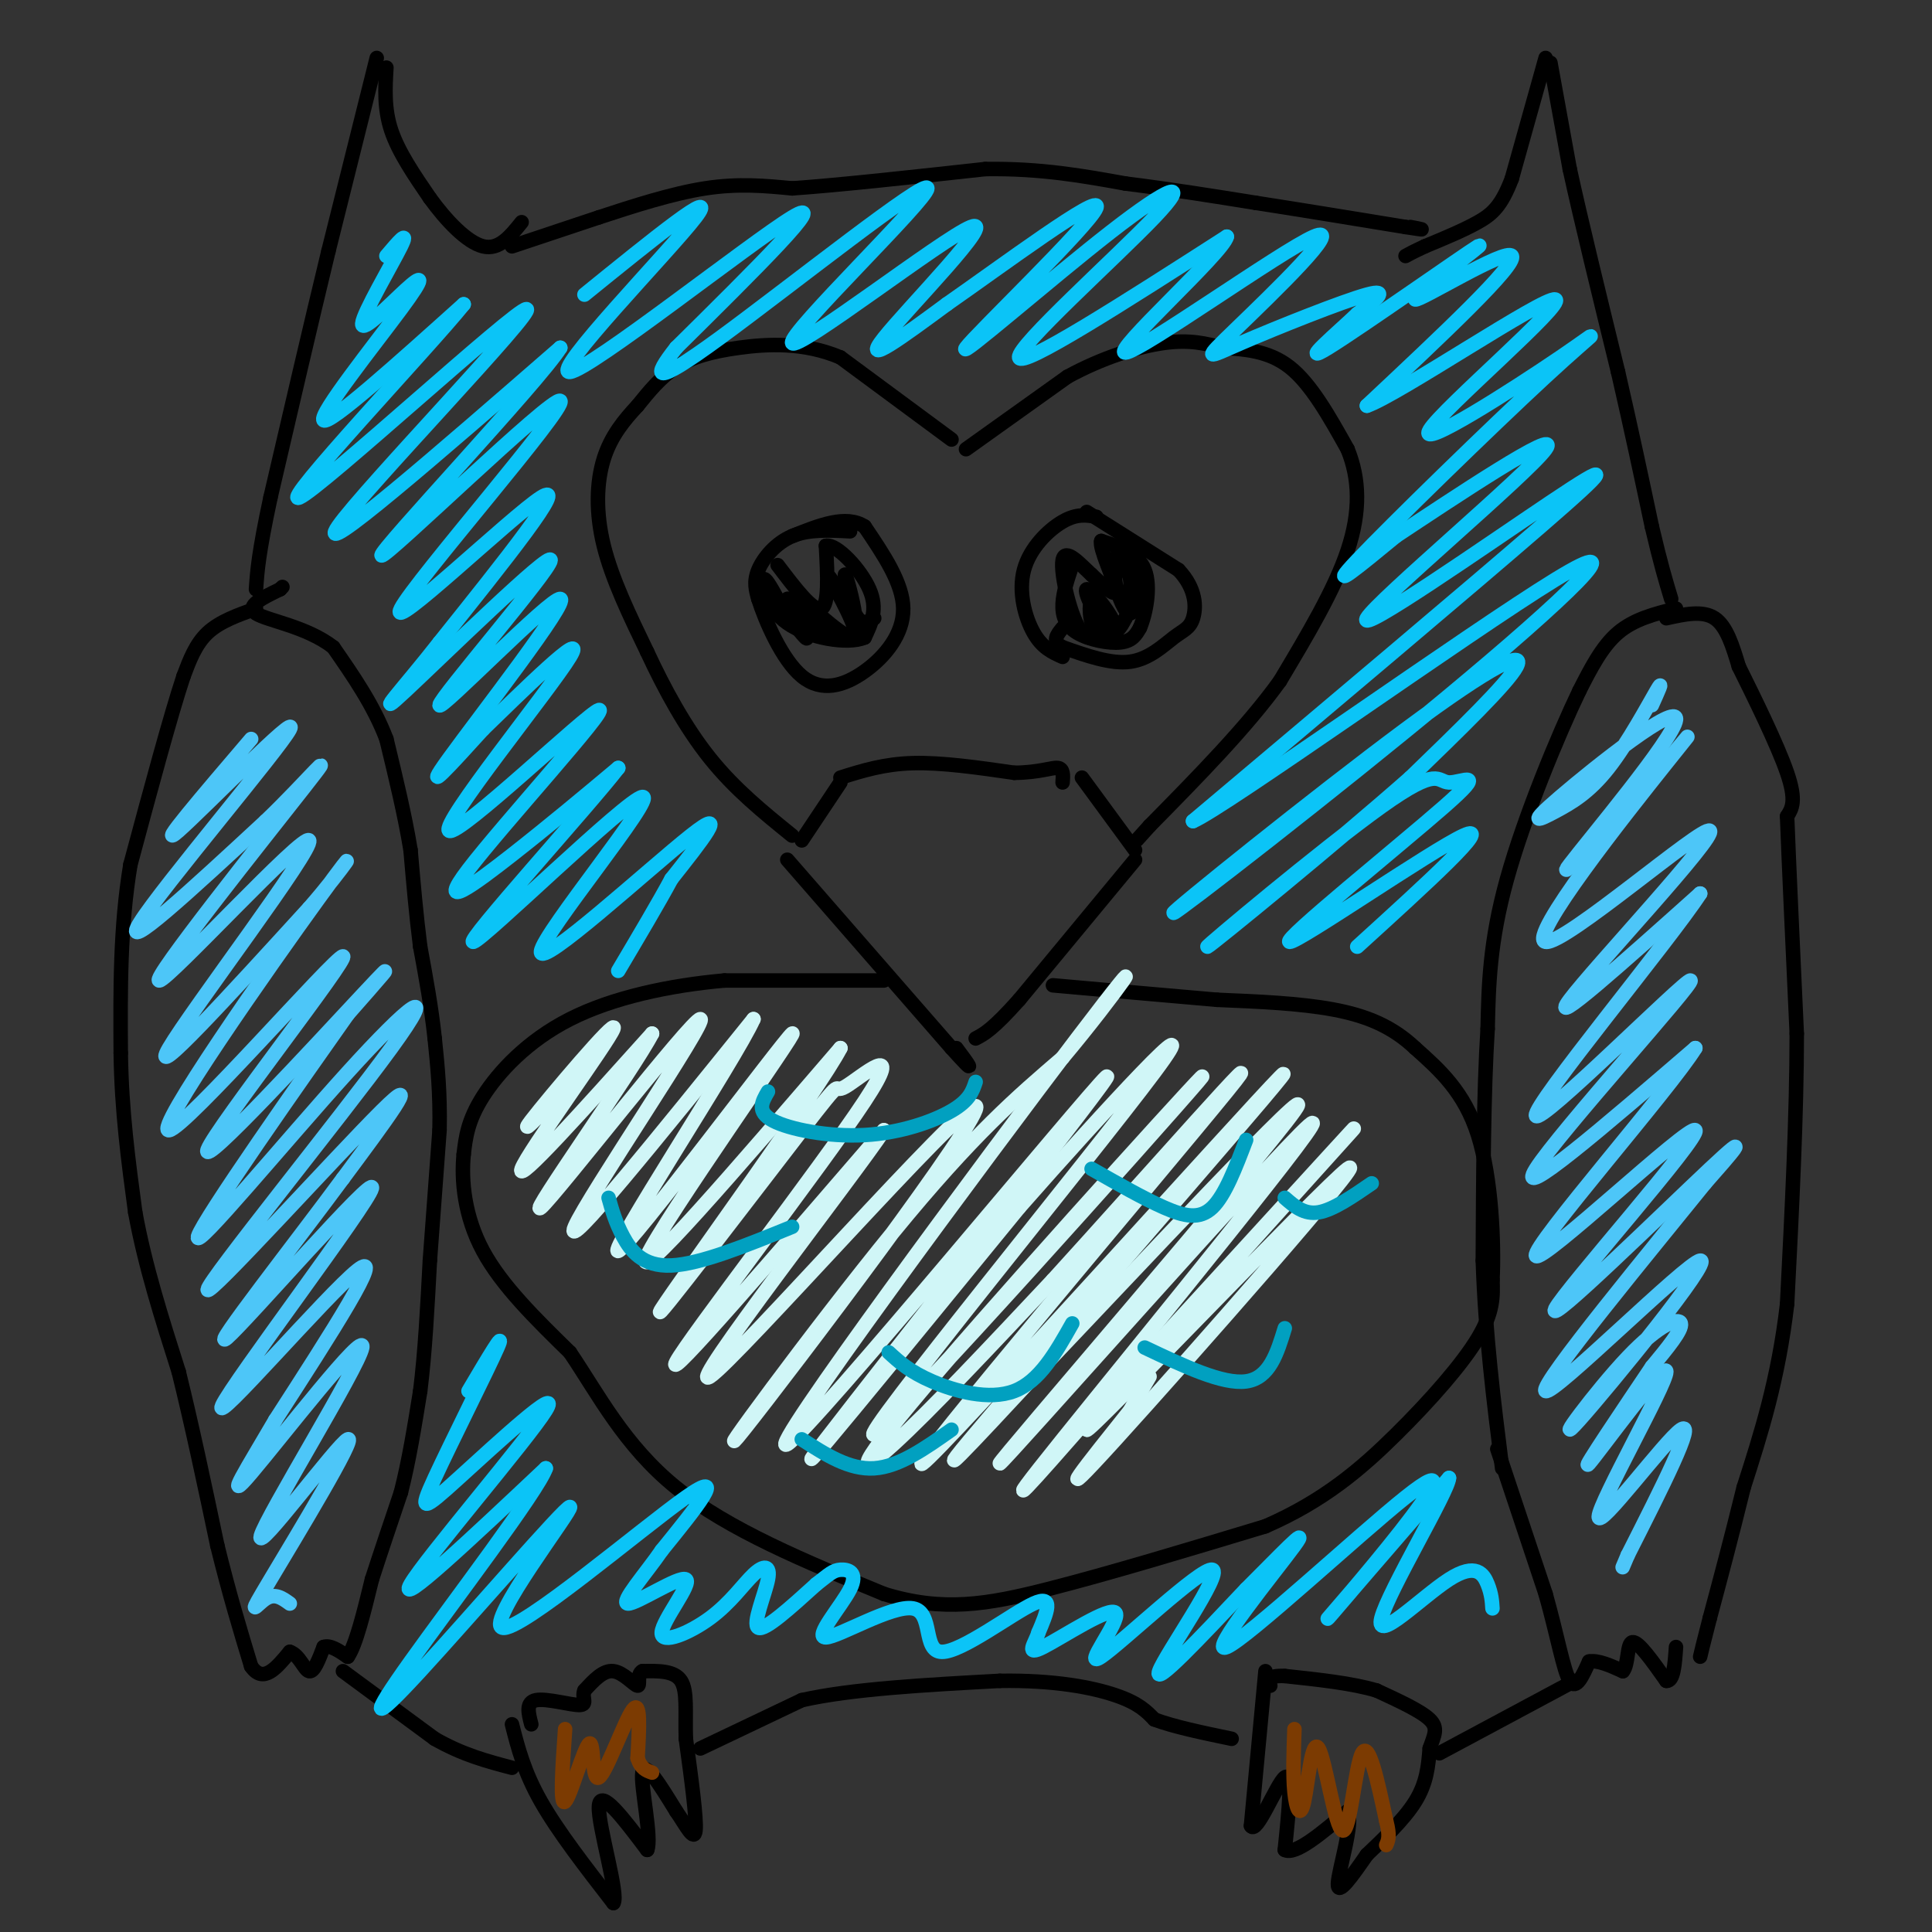 <svg viewBox='0 0 400 400' version='1.1' xmlns='http://www.w3.org/2000/svg' xmlns:xlink='http://www.w3.org/1999/xlink'><rect x="0" y="0" width="400" height="400" fill="#333333" stroke="none"/><g fill='none' stroke='#000000' stroke-width='3' stroke-linecap='round' stroke-linejoin='round'><path d='M78,12c0.000,0.000 -10.000,40.000 -10,40'/><path d='M68,52c-3.667,15.167 -7.833,33.083 -12,51'/><path d='M56,103c-2.500,11.667 -2.750,15.333 -3,19'/><path d='M80,14c-0.250,4.250 -0.500,8.500 1,13c1.500,4.500 4.750,9.250 8,14'/><path d='M89,41c3.333,4.622 7.667,9.178 11,10c3.333,0.822 5.667,-2.089 8,-5'/><path d='M106,51c0.000,0.000 18.000,-6.000 18,-6'/><path d='M124,45c6.889,-2.267 15.111,-4.933 22,-6c6.889,-1.067 12.444,-0.533 18,0'/><path d='M164,39c9.667,-0.667 24.833,-2.333 40,-4'/><path d='M204,35c11.500,-0.167 20.250,1.417 29,3'/><path d='M233,38c9.333,1.167 18.167,2.583 27,4'/><path d='M260,42c9.667,1.500 20.333,3.250 31,5'/><path d='M291,47c5.333,0.833 3.167,0.417 1,0'/><path d='M320,12c0.000,0.000 -7.000,25.000 -7,25'/><path d='M313,37c-2.156,5.667 -4.044,7.333 -7,9c-2.956,1.667 -6.978,3.333 -11,5'/><path d='M295,51c-2.500,1.167 -3.250,1.583 -4,2'/><path d='M321,13c0.000,0.000 4.000,22.000 4,22'/><path d='M325,35c2.333,10.667 6.167,26.333 10,42'/><path d='M335,77c2.833,12.333 4.917,22.167 7,32'/><path d='M342,109c1.833,7.833 2.917,11.417 4,15'/><path d='M53,126c-3.750,1.333 -7.500,2.667 -10,5c-2.500,2.333 -3.750,5.667 -5,9'/><path d='M38,140c-2.667,8.000 -6.833,23.500 -11,39'/><path d='M27,179c-2.167,13.000 -2.083,26.000 -2,39'/><path d='M25,218c0.167,12.000 1.583,22.500 3,33'/><path d='M28,251c2.000,11.000 5.500,22.000 9,33'/><path d='M37,284c2.833,11.500 5.417,23.750 8,36'/><path d='M45,320c2.500,10.167 4.750,17.583 7,25'/><path d='M52,345c2.500,3.667 5.250,0.333 8,-3'/><path d='M60,342c2.000,0.644 3.000,3.756 4,4c1.000,0.244 2.000,-2.378 3,-5'/><path d='M67,341c1.333,-0.500 3.167,0.750 5,2'/><path d='M72,343c1.667,-2.333 3.333,-9.167 5,-16'/><path d='M77,327c1.833,-5.667 3.917,-11.833 6,-18'/><path d='M83,309c1.667,-6.500 2.833,-13.750 4,-21'/><path d='M87,288c1.000,-8.000 1.500,-17.500 2,-27'/><path d='M89,261c0.667,-9.000 1.333,-18.000 2,-27'/><path d='M91,234c0.167,-7.667 -0.417,-13.333 -1,-19'/><path d='M90,215c-0.667,-6.333 -1.833,-12.667 -3,-19'/><path d='M87,196c-0.833,-6.500 -1.417,-13.250 -2,-20'/><path d='M85,176c-1.167,-7.167 -3.083,-15.083 -5,-23'/><path d='M80,153c-2.667,-7.000 -6.833,-13.000 -11,-19'/><path d='M69,134c-5.489,-4.289 -13.711,-5.511 -16,-7c-2.289,-1.489 1.356,-3.244 5,-5'/><path d='M58,122c0.833,-0.833 0.417,-0.417 0,0'/><path d='M71,346c0.000,0.000 19.000,14.000 19,14'/><path d='M90,360c5.833,3.333 10.917,4.667 16,6'/><path d='M106,357c1.250,4.917 2.500,9.833 6,16c3.500,6.167 9.250,13.583 15,21'/><path d='M127,394c1.222,-1.578 -3.222,-16.022 -3,-20c0.222,-3.978 5.111,2.511 10,9'/><path d='M134,383c1.022,-2.511 -1.422,-13.289 -1,-16c0.422,-2.711 3.711,2.644 7,8'/><path d='M140,375c2.067,2.978 3.733,6.422 4,4c0.267,-2.422 -0.867,-10.711 -2,-19'/><path d='M142,360c-0.178,-5.533 0.378,-9.867 -1,-12c-1.378,-2.133 -4.689,-2.067 -8,-2'/><path d='M133,346c-1.238,0.595 -0.333,3.083 -1,3c-0.667,-0.083 -2.905,-2.738 -5,-3c-2.095,-0.262 -4.048,1.869 -6,4'/><path d='M121,350c-0.631,1.417 0.792,2.958 -1,3c-1.792,0.042 -6.798,-1.417 -9,-1c-2.202,0.417 -1.601,2.708 -1,5'/><path d='M262,346c0.000,0.000 -3.000,32.000 -3,32'/><path d='M259,378c1.089,2.089 5.311,-8.689 7,-10c1.689,-1.311 0.844,6.844 0,15'/><path d='M266,383c2.167,1.167 7.583,-3.417 13,-8'/><path d='M279,375c1.311,2.356 -1.911,12.244 -2,15c-0.089,2.756 2.956,-1.622 6,-6'/><path d='M283,384c3.022,-2.889 7.578,-7.111 10,-11c2.422,-3.889 2.711,-7.444 3,-11'/><path d='M296,362c0.956,-2.778 1.844,-4.222 0,-6c-1.844,-1.778 -6.422,-3.889 -11,-6'/><path d='M285,350c-5.000,-1.500 -12.000,-2.250 -19,-3'/><path d='M266,347c-3.667,-0.167 -3.333,0.917 -3,2'/><path d='M145,362c0.000,0.000 21.000,-10.000 21,-10'/><path d='M166,352c10.333,-2.333 25.667,-3.167 41,-4'/><path d='M207,348c11.356,-0.178 19.244,1.378 24,3c4.756,1.622 6.378,3.311 8,5'/><path d='M239,356c4.000,1.500 10.000,2.750 16,4'/><path d='M298,363c0.000,0.000 28.000,-15.000 28,-15'/><path d='M347,126c-4.333,1.083 -8.667,2.167 -12,5c-3.333,2.833 -5.667,7.417 -8,12'/><path d='M327,143c-4.400,9.156 -11.400,26.044 -15,39c-3.600,12.956 -3.800,21.978 -4,31'/><path d='M308,213c-0.833,13.167 -0.917,30.583 -1,48'/><path d='M307,261c0.500,15.167 2.250,29.083 4,43'/><path d='M310,300c0.000,0.000 10.000,30.000 10,30'/><path d='M320,330c2.489,8.844 3.711,15.956 5,18c1.289,2.044 2.644,-0.978 4,-4'/><path d='M329,344c1.833,-0.333 4.417,0.833 7,2'/><path d='M336,346c1.222,-1.378 0.778,-5.822 2,-6c1.222,-0.178 4.111,3.911 7,8'/><path d='M345,348c1.500,0.167 1.750,-3.417 2,-7'/><path d='M345,128c3.750,-0.833 7.500,-1.667 10,0c2.500,1.667 3.750,5.833 5,10'/><path d='M360,138c3.000,6.044 8.000,16.156 10,22c2.000,5.844 1.000,7.422 0,9'/><path d='M370,169c0.333,9.000 1.167,27.000 2,45'/><path d='M372,214c0.000,16.833 -1.000,36.417 -2,56'/><path d='M370,270c-1.833,15.667 -5.417,26.833 -9,38'/><path d='M361,308c-2.667,10.833 -4.833,18.917 -7,27'/><path d='M354,335c-1.500,5.833 -1.750,6.917 -2,8'/><path d='M174,162c0.000,0.000 -8.000,12.000 -8,12'/><path d='M224,161c0.000,0.000 11.000,15.000 11,15'/><path d='M235,178c0.000,0.000 -24.000,29.000 -24,29'/><path d='M211,207c-5.500,6.167 -7.250,7.083 -9,8'/><path d='M163,178c0.000,0.000 34.000,39.000 34,39'/><path d='M197,217c5.833,6.500 3.417,3.250 1,0'/><path d='M174,161c4.500,-1.417 9.000,-2.833 15,-3c6.000,-0.167 13.500,0.917 21,2'/><path d='M210,160c5.222,-0.044 7.778,-1.156 9,-1c1.222,0.156 1.111,1.578 1,3'/><path d='M227,107c-2.030,-0.351 -4.060,-0.702 -7,1c-2.940,1.702 -6.792,5.458 -8,10c-1.208,4.542 0.226,9.869 2,13c1.774,3.131 3.887,4.065 6,5'/><path d='M225,106c0.000,0.000 19.000,12.000 19,12'/><path d='M244,118c3.762,3.968 3.668,7.888 3,10c-0.668,2.112 -1.911,2.415 -4,4c-2.089,1.585 -5.026,4.453 -9,5c-3.974,0.547 -8.987,-1.226 -14,-3'/><path d='M220,134c-2.333,-1.167 -1.167,-2.583 0,-4'/><path d='M222,117c-0.940,2.780 -1.881,5.560 -2,8c-0.119,2.440 0.583,4.542 3,6c2.417,1.458 6.548,2.274 9,2c2.452,-0.274 3.226,-1.637 4,-3'/><path d='M236,130c1.244,-2.867 2.356,-8.533 1,-12c-1.356,-3.467 -5.178,-4.733 -9,-6'/><path d='M228,112c-0.511,1.422 2.711,7.978 3,10c0.289,2.022 -2.356,-0.489 -5,-3'/><path d='M226,119c-2.285,-2.088 -5.499,-5.807 -6,-3c-0.501,2.807 1.711,12.140 4,15c2.289,2.860 4.654,-0.754 5,-3c0.346,-2.246 -1.327,-3.123 -3,-4'/><path d='M226,124c-0.591,0.862 -0.570,5.015 1,7c1.570,1.985 4.689,1.800 4,-1c-0.689,-2.800 -5.185,-8.215 -6,-8c-0.815,0.215 2.053,6.062 4,8c1.947,1.938 2.974,-0.031 4,-2'/><path d='M233,128c0.939,-1.984 1.288,-5.945 1,-8c-0.288,-2.055 -1.213,-2.202 -2,-2c-0.787,0.202 -1.438,0.755 -1,3c0.438,2.245 1.964,6.181 3,6c1.036,-0.181 1.582,-4.480 1,-7c-0.582,-2.520 -2.291,-3.260 -4,-4'/><path d='M231,116c-0.667,-0.667 -0.333,-0.333 0,0'/><path d='M176,110c-4.289,-0.222 -8.578,-0.444 -12,1c-3.422,1.444 -5.978,4.556 -7,7c-1.022,2.444 -0.511,4.222 0,6'/><path d='M157,124c1.404,4.459 4.912,12.608 9,16c4.088,3.392 8.754,2.029 13,-1c4.246,-3.029 8.070,-7.722 8,-13c-0.070,-5.278 -4.035,-11.139 -8,-17'/><path d='M179,109c-3.833,-2.500 -9.417,-0.250 -15,2'/><path d='M161,117c3.667,4.833 7.333,9.667 9,9c1.667,-0.667 1.333,-6.833 1,-13'/><path d='M171,113c2.200,-0.467 7.200,4.867 9,9c1.800,4.133 0.400,7.067 -1,10'/><path d='M179,132c-3.429,1.476 -11.500,0.167 -16,-3c-4.500,-3.167 -5.429,-8.190 -5,-9c0.429,-0.810 2.214,2.595 4,6'/><path d='M162,126c2.112,2.880 5.391,7.081 5,6c-0.391,-1.081 -4.451,-7.445 -4,-8c0.451,-0.555 5.415,4.699 7,6c1.585,1.301 -0.207,-1.349 -2,-4'/><path d='M168,126c-1.525,-1.774 -4.337,-4.207 -2,-2c2.337,2.207 9.821,9.056 11,8c1.179,-1.056 -3.949,-10.016 -5,-12c-1.051,-1.984 1.974,3.008 5,8'/><path d='M177,128c0.250,-1.262 -1.625,-8.417 -2,-9c-0.375,-0.583 0.750,5.405 2,8c1.250,2.595 2.625,1.798 4,1'/><path d='M200,93c0.000,0.000 21.000,-15.000 21,-15'/><path d='M221,78c7.178,-3.933 14.622,-6.267 20,-7c5.378,-0.733 8.689,0.133 12,1'/><path d='M253,72c4.444,0.289 9.556,0.511 14,4c4.444,3.489 8.222,10.244 12,17'/><path d='M279,93c2.489,6.111 2.711,12.889 0,21c-2.711,8.111 -8.356,17.556 -14,27'/><path d='M265,141c-6.833,9.500 -16.917,19.750 -27,30'/><path d='M238,171c-4.500,5.000 -2.250,2.500 0,0'/><path d='M197,91c0.000,0.000 -23.000,-17.000 -23,-17'/><path d='M174,74c-7.631,-3.226 -15.208,-2.792 -21,-2c-5.792,0.792 -9.798,1.940 -13,4c-3.202,2.060 -5.601,5.030 -8,8'/><path d='M132,84c-2.714,2.917 -5.500,6.208 -7,11c-1.500,4.792 -1.714,11.083 0,18c1.714,6.917 5.357,14.458 9,22'/><path d='M134,135c3.533,7.600 7.867,15.600 13,22c5.133,6.400 11.067,11.200 17,16'/><path d='M183,203c0.000,0.000 -33.000,0.000 -33,0'/><path d='M150,203c-11.321,1.000 -23.125,3.500 -32,8c-8.875,4.500 -14.821,11.000 -18,16c-3.179,5.000 -3.589,8.500 -4,12'/><path d='M96,239c-0.533,5.378 0.133,12.822 4,20c3.867,7.178 10.933,14.089 18,21'/><path d='M118,280c5.778,8.511 11.222,19.289 22,28c10.778,8.711 26.889,15.356 43,22'/><path d='M183,330c12.244,3.778 21.356,2.222 34,-1c12.644,-3.222 28.822,-8.111 45,-13'/><path d='M262,316c12.095,-5.262 19.833,-11.917 27,-19c7.167,-7.083 13.762,-14.595 17,-20c3.238,-5.405 3.119,-8.702 3,-12'/><path d='M309,265c0.378,-7.733 -0.178,-21.067 -3,-30c-2.822,-8.933 -7.911,-13.467 -13,-18'/><path d='M293,217c-4.733,-4.489 -10.067,-6.711 -17,-8c-6.933,-1.289 -15.467,-1.644 -24,-2'/><path d='M252,207c-9.667,-0.833 -21.833,-1.917 -34,-3'/></g>
<g fill='none' stroke='#D0F6F7' stroke-width='3' stroke-linecap='round' stroke-linejoin='round'><path d='M122,220c-7.720,8.250 -15.440,16.500 -12,12c3.440,-4.500 18.042,-21.750 17,-19c-1.042,2.750 -17.726,25.500 -19,29c-1.274,3.500 12.863,-12.250 27,-28'/><path d='M135,214c-3.565,7.008 -25.976,38.528 -23,36c2.976,-2.528 31.340,-39.104 33,-39c1.660,0.104 -23.383,36.887 -26,43c-2.617,6.113 17.191,-18.443 37,-43'/><path d='M156,211c-3.405,7.817 -30.418,48.858 -28,48c2.418,-0.858 34.266,-43.616 36,-45c1.734,-1.384 -26.648,38.604 -30,46c-3.352,7.396 18.324,-17.802 40,-43'/><path d='M174,217c-3.878,7.738 -33.573,48.582 -37,54c-3.427,5.418 19.413,-24.590 29,-37c9.587,-12.410 5.920,-7.223 9,-9c3.080,-1.777 12.906,-10.517 4,3c-8.906,13.517 -36.545,49.291 -39,54c-2.455,4.709 20.272,-21.645 43,-48'/><path d='M183,234c-5.721,8.756 -41.525,54.647 -36,51c5.525,-3.647 52.378,-56.833 55,-56c2.622,0.833 -38.986,55.686 -48,67c-9.014,11.314 14.568,-20.910 31,-41c16.432,-20.090 25.716,-28.045 35,-36'/><path d='M220,219c11.089,-13.168 21.311,-28.089 3,-4c-18.311,24.089 -65.156,87.189 -60,84c5.156,-3.189 62.311,-72.666 66,-76c3.689,-3.334 -46.089,59.476 -58,75c-11.911,15.524 14.044,-16.238 40,-48'/><path d='M211,250c17.351,-19.737 40.728,-45.079 28,-28c-12.728,17.079 -61.563,76.579 -58,75c3.563,-1.579 59.522,-64.238 67,-73c7.478,-8.762 -33.525,36.372 -53,59c-19.475,22.628 -17.421,22.751 -10,16c7.421,-6.751 20.211,-20.375 33,-34'/><path d='M218,265c18.544,-20.367 48.403,-54.283 36,-39c-12.403,15.283 -67.067,79.767 -63,77c4.067,-2.767 66.864,-72.783 74,-80c7.136,-7.217 -41.390,48.367 -59,69c-17.610,20.633 -4.305,6.317 9,-8'/><path d='M215,284c18.360,-19.316 59.759,-63.607 53,-54c-6.759,9.607 -61.678,73.111 -61,73c0.678,-0.111 56.952,-63.838 64,-70c7.048,-6.162 -35.129,45.239 -51,65c-15.871,19.761 -5.435,7.880 5,-4'/><path d='M225,294c17.653,-19.092 59.285,-64.823 55,-60c-4.285,4.823 -54.489,60.200 -55,62c-0.511,1.800 48.670,-49.977 54,-54c5.330,-4.023 -33.191,39.708 -48,56c-14.809,16.292 -5.904,5.146 3,-6'/><path d='M234,292c1.167,-2.167 2.583,-4.583 4,-7'/></g>
<g fill='none' stroke='#01A0C0' stroke-width='3' stroke-linecap='round' stroke-linejoin='round'><path d='M159,226c-1.220,2.083 -2.440,4.167 1,6c3.440,1.833 11.542,3.417 19,3c7.458,-0.417 14.274,-2.833 18,-5c3.726,-2.167 4.363,-4.083 5,-6'/><path d='M126,248c0.711,2.533 1.422,5.067 3,8c1.578,2.933 4.022,6.267 10,6c5.978,-0.267 15.489,-4.133 25,-8'/><path d='M184,280c2.178,2.000 4.356,4.000 9,6c4.644,2.000 11.756,4.000 17,2c5.244,-2.000 8.622,-8.000 12,-14'/><path d='M226,242c5.378,3.067 10.756,6.133 15,8c4.244,1.867 7.356,2.533 10,0c2.644,-2.533 4.822,-8.267 7,-14'/><path d='M237,279c8.083,3.833 16.167,7.667 21,7c4.833,-0.667 6.417,-5.833 8,-11'/><path d='M166,298c4.917,3.167 9.833,6.333 15,6c5.167,-0.333 10.583,-4.167 16,-8'/><path d='M266,248c2.000,1.750 4.000,3.500 7,3c3.000,-0.500 7.000,-3.250 11,-6'/></g>
<g fill='none' stroke='#4DC6F8' stroke-width='3' stroke-linecap='round' stroke-linejoin='round'><path d='M52,153c-10.018,11.720 -20.036,23.440 -15,19c5.036,-4.440 25.125,-25.042 23,-21c-2.125,4.042 -26.464,32.726 -31,40c-4.536,7.274 10.732,-6.863 26,-21'/><path d='M55,170c8.307,-7.941 16.074,-17.294 8,-7c-8.074,10.294 -31.989,40.233 -30,40c1.989,-0.233 29.882,-30.640 31,-29c1.118,1.640 -24.538,35.326 -29,43c-4.462,7.674 12.269,-10.663 29,-29'/><path d='M64,188c7.565,-8.649 11.978,-15.773 2,-2c-9.978,13.773 -34.348,48.442 -31,48c3.348,-0.442 34.413,-35.995 36,-36c1.587,-0.005 -26.303,35.537 -28,40c-1.697,4.463 22.801,-22.153 32,-32c9.199,-9.847 3.100,-2.923 -3,4'/><path d='M72,210c-9.012,12.757 -30.042,42.648 -31,46c-0.958,3.352 18.158,-19.837 31,-34c12.842,-14.163 19.411,-19.302 9,-5c-10.411,14.302 -37.803,48.043 -38,50c-0.197,1.957 26.801,-27.869 36,-37c9.199,-9.131 0.600,2.435 -8,14'/><path d='M71,244c-9.132,12.398 -27.961,36.394 -24,33c3.961,-3.394 30.711,-34.178 30,-31c-0.711,3.178 -28.884,40.317 -31,45c-2.116,4.683 21.824,-23.091 28,-28c6.176,-4.909 -5.412,13.045 -17,31'/><path d='M57,294c-5.596,9.619 -11.087,18.167 -5,11c6.087,-7.167 23.751,-30.048 23,-26c-0.751,4.048 -19.917,35.027 -21,39c-1.083,3.973 15.916,-19.059 18,-20c2.084,-0.941 -10.747,20.208 -16,29c-5.253,8.792 -2.930,5.226 -1,4c1.930,-1.226 3.465,-0.113 5,1'/><path d='M342,146c1.280,-2.837 2.560,-5.673 1,-3c-1.560,2.673 -5.961,10.856 -10,16c-4.039,5.144 -7.718,7.248 -11,9c-3.282,1.752 -6.168,3.150 1,-3c7.168,-6.150 24.392,-19.848 24,-16c-0.392,3.848 -18.398,25.242 -22,30c-3.602,4.758 7.199,-7.121 18,-19'/><path d='M343,160c5.454,-6.179 10.088,-12.128 2,-2c-8.088,10.128 -28.900,36.333 -25,37c3.900,0.667 32.512,-24.205 34,-23c1.488,1.205 -24.146,28.487 -29,35c-4.854,6.513 11.073,-7.744 27,-22'/><path d='M352,185c-6.078,9.413 -34.774,43.946 -34,46c0.774,2.054 31.016,-28.370 32,-28c0.984,0.370 -27.290,31.534 -32,39c-4.710,7.466 14.145,-8.767 33,-25'/><path d='M351,217c-4.980,8.177 -33.931,41.119 -33,43c0.931,1.881 31.744,-27.300 33,-26c1.256,1.300 -27.047,33.081 -29,37c-1.953,3.919 22.442,-20.023 32,-29c9.558,-8.977 4.279,-2.988 -1,3'/><path d='M353,245c-10.007,12.425 -34.525,41.988 -33,43c1.525,1.012 29.094,-26.527 32,-27c2.906,-0.473 -18.850,26.121 -25,33c-6.150,6.879 3.306,-5.956 10,-13c6.694,-7.044 10.627,-8.298 11,-7c0.373,1.298 -2.813,5.149 -6,9'/><path d='M342,283c-5.153,7.662 -15.035,22.315 -13,20c2.035,-2.315 15.989,-21.600 16,-19c0.011,2.600 -13.920,27.085 -14,30c-0.080,2.915 13.691,-15.738 17,-18c3.309,-2.262 -3.846,11.869 -11,26'/><path d='M337,322c-1.833,4.333 -0.917,2.167 0,0'/></g>
<g fill='none' stroke='#0BC4F7' stroke-width='3' stroke-linecap='round' stroke-linejoin='round'><path d='M80,53c2.409,-2.843 4.817,-5.685 3,-2c-1.817,3.685 -7.860,13.899 -8,16c-0.140,2.101 5.622,-3.911 9,-7c3.378,-3.089 4.371,-3.255 -1,4c-5.371,7.255 -17.106,21.930 -16,23c1.106,1.070 15.053,-11.465 29,-24'/><path d='M96,63c-6.831,8.545 -38.408,41.909 -34,40c4.408,-1.909 44.802,-39.091 47,-39c2.198,0.091 -33.801,37.455 -39,45c-5.199,7.545 20.400,-14.727 46,-37'/><path d='M116,72c-4.187,6.779 -37.655,42.228 -37,43c0.655,0.772 35.433,-33.133 37,-32c1.567,1.133 -30.078,37.305 -33,43c-2.922,5.695 22.879,-19.087 29,-23c6.121,-3.913 -7.440,13.044 -21,30'/><path d='M91,133c-7.166,9.167 -14.580,17.086 -7,10c7.580,-7.086 30.153,-29.175 30,-27c-0.153,2.175 -23.031,28.614 -23,30c0.031,1.386 22.970,-22.281 25,-22c2.030,0.281 -16.849,24.509 -23,33c-6.151,8.491 0.424,1.246 7,-6'/><path d='M100,151c7.304,-7.060 22.064,-21.710 18,-15c-4.064,6.710 -26.951,34.779 -25,36c1.951,1.221 28.739,-24.405 31,-25c2.261,-0.595 -20.007,23.840 -27,33c-6.993,9.160 1.288,3.046 9,-3c7.712,-6.046 14.856,-12.023 22,-18'/><path d='M128,159c-5.992,7.820 -31.973,36.369 -30,36c1.973,-0.369 31.900,-29.656 35,-30c3.100,-0.344 -20.627,28.253 -21,32c-0.373,3.747 22.608,-17.358 31,-24c8.392,-6.642 2.196,1.179 -4,9'/><path d='M139,182c-2.500,4.667 -6.750,11.833 -11,19'/><path d='M121,61c14.173,-11.494 28.345,-22.988 23,-16c-5.345,6.988 -30.208,32.458 -26,32c4.208,-0.458 37.488,-26.845 46,-32c8.512,-5.155 -7.744,10.923 -24,27'/><path d='M140,72c-4.924,6.258 -5.233,8.403 9,-2c14.233,-10.403 43.010,-33.354 43,-31c-0.010,2.354 -28.807,30.012 -28,32c0.807,1.988 31.217,-21.696 37,-24c5.783,-2.304 -13.062,16.770 -18,23c-4.938,6.230 4.031,-0.385 13,-7'/><path d='M196,63c11.078,-7.711 32.273,-23.489 31,-20c-1.273,3.489 -25.012,26.244 -27,29c-1.988,2.756 17.776,-14.488 30,-24c12.224,-9.512 16.906,-11.292 9,-3c-7.906,8.292 -28.402,26.655 -28,29c0.402,2.345 21.701,-11.327 43,-25'/><path d='M254,49c-0.705,3.308 -23.969,24.080 -21,24c2.969,-0.080 32.171,-21.010 39,-24c6.829,-2.990 -8.716,11.962 -16,19c-7.284,7.038 -6.307,6.164 1,3c7.307,-3.164 20.945,-8.618 26,-10c5.055,-1.382 1.528,1.309 -2,4'/><path d='M281,65c-3.872,3.722 -12.551,11.028 -6,7c6.551,-4.028 28.333,-19.389 31,-21c2.667,-1.611 -13.782,10.528 -13,11c0.782,0.472 18.795,-10.722 20,-9c1.205,1.722 -14.397,16.361 -30,31'/><path d='M283,84c6.176,-2.042 36.616,-22.649 39,-22c2.384,0.649 -23.286,22.552 -26,27c-2.714,4.448 17.530,-8.560 27,-15c9.470,-6.440 8.165,-6.311 -3,4c-11.165,10.311 -32.190,30.803 -39,38c-6.810,7.197 0.595,1.098 8,-5'/><path d='M289,111c11.068,-7.333 34.739,-23.167 31,-18c-3.739,5.167 -34.889,31.333 -37,35c-2.111,3.667 24.816,-15.167 38,-24c13.184,-8.833 12.624,-7.667 -2,5c-14.624,12.667 -43.312,36.833 -72,61'/><path d='M247,170c6.080,-2.468 57.279,-39.137 75,-50c17.721,-10.863 1.964,4.081 -22,24c-23.964,19.919 -56.135,44.813 -57,45c-0.865,0.187 29.575,-24.334 48,-38c18.425,-13.666 24.836,-16.476 23,-13c-1.836,3.476 -11.918,13.238 -22,23'/><path d='M292,161c-14.919,13.183 -41.216,34.641 -42,35c-0.784,0.359 23.945,-20.382 36,-29c12.055,-8.618 11.438,-5.113 14,-5c2.563,0.113 8.305,-3.166 -1,5c-9.305,8.166 -33.659,27.775 -32,28c1.659,0.225 29.331,-18.936 36,-22c6.669,-3.064 -7.666,9.968 -22,23'/><path d='M97,288c3.942,-6.661 7.884,-13.321 6,-9c-1.884,4.321 -9.593,19.625 -13,27c-3.407,7.375 -2.511,6.822 5,0c7.511,-6.822 21.638,-19.914 18,-14c-3.638,5.914 -25.039,30.832 -28,36c-2.961,5.168 12.520,-9.416 28,-24'/><path d='M113,304c-1.522,4.531 -19.327,27.857 -28,40c-8.673,12.143 -8.213,13.102 2,2c10.213,-11.102 30.181,-34.264 31,-34c0.819,0.264 -17.510,23.956 -14,25c3.510,1.044 28.860,-20.559 38,-27c9.140,-6.441 2.070,2.279 -5,11'/><path d='M137,321c-3.203,4.679 -8.710,10.876 -7,11c1.710,0.124 10.638,-5.823 12,-5c1.362,0.823 -4.842,8.418 -5,11c-0.158,2.582 5.731,0.150 10,-3c4.269,-3.150 6.917,-7.020 9,-9c2.083,-1.980 3.599,-2.072 3,1c-0.599,3.072 -3.314,9.306 -2,10c1.314,0.694 6.657,-4.153 12,-9'/><path d='M169,328c2.709,-2.112 3.482,-2.892 5,-3c1.518,-0.108 3.783,0.454 2,4c-1.783,3.546 -7.613,10.074 -5,10c2.613,-0.074 13.669,-6.752 18,-6c4.331,0.752 1.935,8.933 6,9c4.065,0.067 14.590,-7.981 19,-10c4.410,-2.019 2.705,1.990 1,6'/><path d='M215,338c-0.695,2.285 -2.932,4.998 1,3c3.932,-1.998 14.031,-8.707 15,-7c0.969,1.707 -7.194,11.829 -3,9c4.194,-2.829 20.745,-18.608 23,-18c2.255,0.608 -9.784,17.602 -11,21c-1.216,3.398 8.392,-6.801 18,-17'/><path d='M258,329c6.482,-6.450 13.688,-14.075 10,-9c-3.688,5.075 -18.270,22.852 -14,21c4.270,-1.852 27.392,-23.331 37,-31c9.608,-7.669 5.702,-1.526 -1,7c-6.702,8.526 -16.201,19.436 -15,18c1.201,-1.436 13.100,-15.218 25,-29'/><path d='M300,306c-0.027,2.566 -12.595,23.482 -14,29c-1.405,5.518 8.352,-4.360 14,-8c5.648,-3.640 7.185,-1.040 8,1c0.815,2.040 0.907,3.520 1,5'/></g>
<g fill='none' stroke='#7C3B02' stroke-width='3' stroke-linecap='round' stroke-linejoin='round'><path d='M117,358c-0.560,8.038 -1.120,16.077 0,15c1.120,-1.077 3.919,-11.268 5,-12c1.081,-0.732 0.445,7.995 2,7c1.555,-0.995 5.301,-11.713 7,-14c1.699,-2.287 1.349,3.856 1,10'/><path d='M132,364c0.667,2.167 1.833,2.583 3,3'/><path d='M268,358c-0.170,4.756 -0.339,9.512 0,13c0.339,3.488 1.188,5.708 2,2c0.812,-3.708 1.589,-13.344 3,-11c1.411,2.344 3.457,16.670 5,17c1.543,0.330 2.584,-13.334 4,-16c1.416,-2.666 3.208,5.667 5,14'/><path d='M287,377c0.833,3.167 0.417,4.083 0,5'/></g>
</svg>
